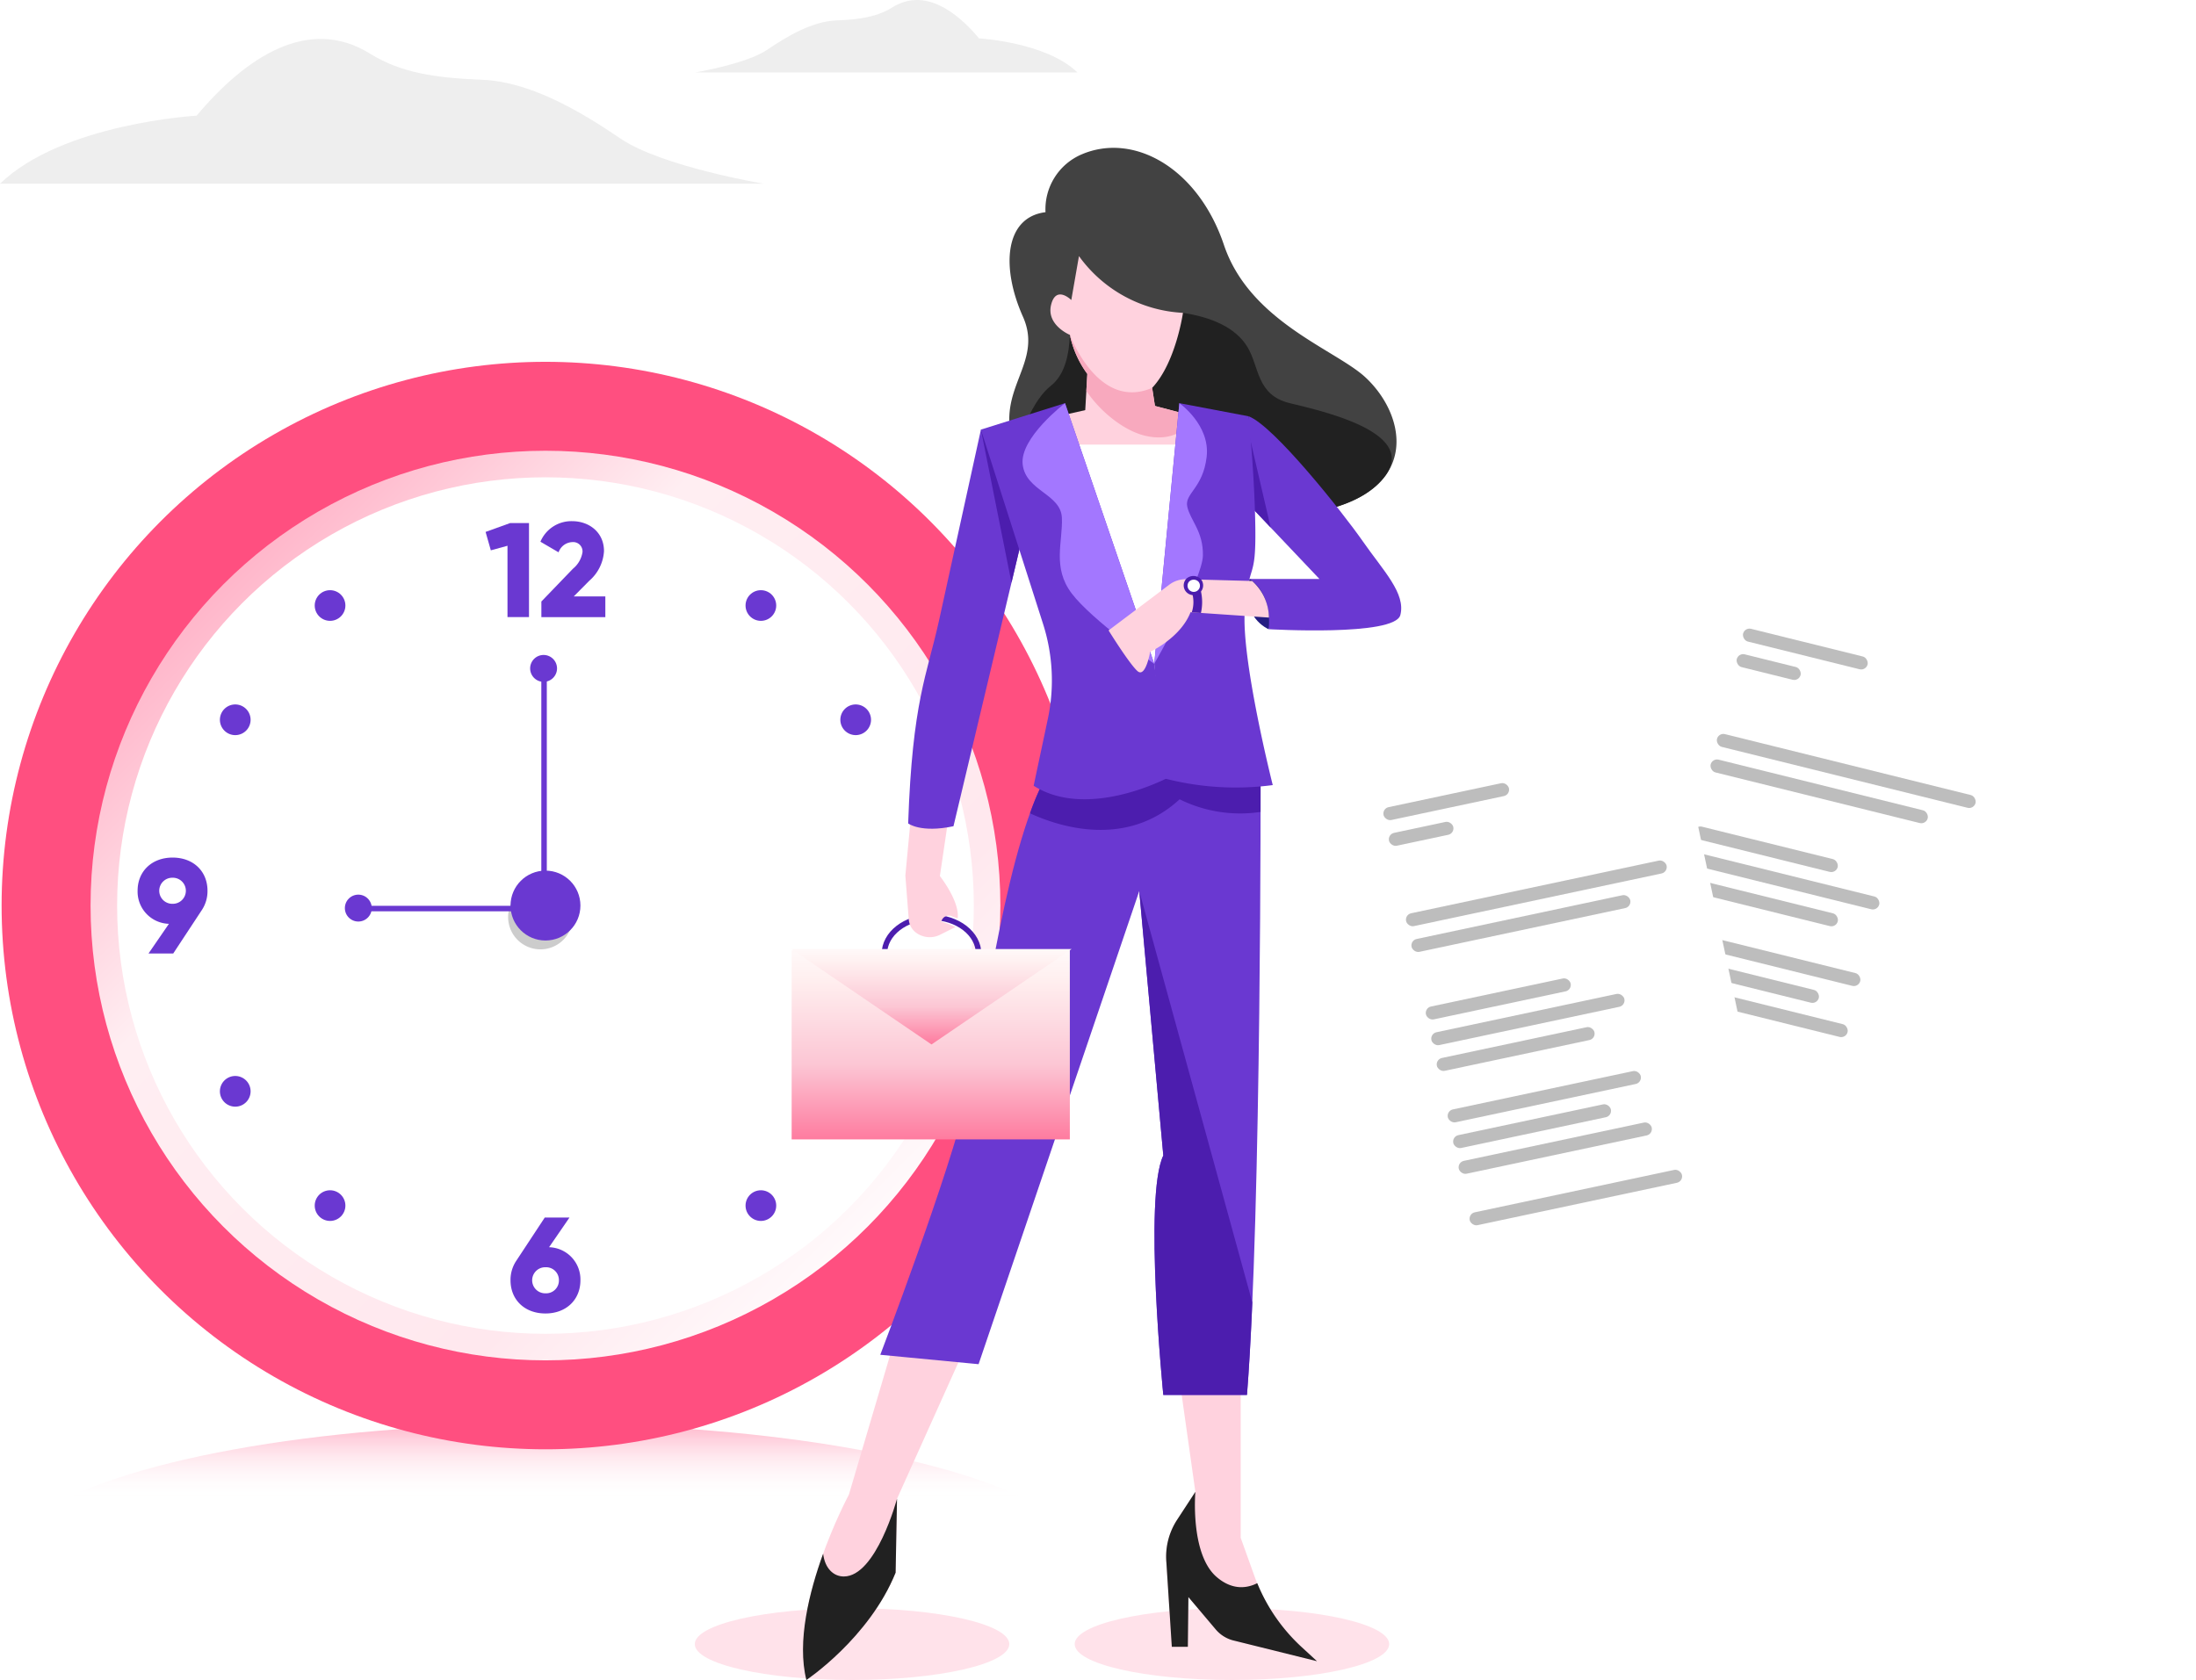 <svg xmlns="http://www.w3.org/2000/svg" xmlns:xlink="http://www.w3.org/1999/xlink" width="400.095" height="306.154" viewBox="0 0 400.095 306.154"><defs><style>.a{fill:url(#a);}.b{fill:#ff4f80;}.c{fill:url(#b);}.d{fill:#fff;}.e{opacity:0.2;}.f{fill:#6a38d1;}.g{fill:#544dff;}.h,.k{fill:none;stroke-miterlimit:10;}.h{stroke:#6a38d1;}.i{fill:#eee;}.j{fill:#ffe2ea;}.k{stroke:#4c1dae;}.l{fill:#ffd2de;}.m{fill:#424242;}.n{fill:#212121;}.o{fill:#2d24a3;}.p{fill:#4c1dae;}.q{fill:#f8a9be;}.r{fill:#a377ff;}.s{fill:url(#c);}.t{fill:#bdbdbd;}.u{filter:url(#g);}.v{filter:url(#e);}</style><linearGradient id="a" x1="0.5" y1="-0.483" x2="0.5" y2="0.833" gradientUnits="objectBoundingBox"><stop offset="0" stop-color="#544dff"/><stop offset="0.014" stop-color="#ff4f80"/><stop offset="1" stop-color="#fff" stop-opacity="0"/></linearGradient><linearGradient id="b" x1="-0.218" y1="-0.215" x2="0.899" y2="0.897" gradientUnits="objectBoundingBox"><stop offset="0" stop-color="#ff4f80"/><stop offset="0.504" stop-color="#ffeef2"/><stop offset="0.83" stop-color="#ffe8ee"/><stop offset="1" stop-color="#fff"/></linearGradient><linearGradient id="c" x1="0.5" y1="1.316" x2="0.5" y2="-0.098" gradientUnits="objectBoundingBox"><stop offset="0" stop-color="#ff4f80"/><stop offset="0.045" stop-color="#ff4f80"/><stop offset="0.058" stop-color="#ff4f80"/><stop offset="0.504" stop-color="#fcc6d4"/><stop offset="0.83" stop-color="#fff0f0"/><stop offset="1" stop-color="#fff"/></linearGradient><filter id="e" x="264.884" y="96.529" width="135.211" height="158.224" filterUnits="userSpaceOnUse"><feOffset dy="16" input="SourceAlpha"/><feGaussianBlur stdDeviation="8" result="f"/><feFlood flood-opacity="0.078"/><feComposite operator="in" in2="f"/><feComposite in="SourceGraphic"/></filter><filter id="g" x="219.288" y="120.134" width="132.526" height="156.807" filterUnits="userSpaceOnUse"><feOffset dy="16" input="SourceAlpha"/><feGaussianBlur stdDeviation="8" result="h"/><feFlood flood-opacity="0.078"/><feComposite operator="in" in2="h"/><feComposite in="SourceGraphic"/></filter></defs><g transform="translate(-235.2 -159.487)"><g transform="translate(235.493 225.422)"><path class="a" d="M424.89,336.232c-14.246-9.665-50.3-16.532-92.559-16.532s-78.313,6.867-92.559,16.532Z" transform="translate(-233.244 -126.136)"/><circle class="b" cx="99.088" cy="99.088" r="99.088"/><circle class="c" cx="82.881" cy="82.881" r="82.881" transform="translate(16.206 16.206)"/><circle class="d" cx="78.043" cy="78.043" r="78.043" transform="translate(21.045 21.045)"/><path class="e" d="M307.809,261.112a5.885,5.885,0,1,1-5.886-5.885A5.886,5.886,0,0,1,307.809,261.112Z" transform="translate(-203.754 -159.928)"/><g transform="translate(88.178 29.035)"><path class="f" d="M301.253,211.975v17.142h-3.919v-13l-3.036.834-.954-3.356,4.479-1.616Z" transform="translate(-293.344 -211.632)"/><path class="f" d="M300.071,226.394l5.754-5.975a4.856,4.856,0,0,0,1.741-3.038,1.7,1.7,0,0,0-1.837-1.812,2.759,2.759,0,0,0-2.524,1.861L299.9,215.5a6.114,6.114,0,0,1,5.78-3.746c3.06,0,5.8,2.007,5.8,5.461a7.73,7.73,0,0,1-2.669,5.388l-2.841,2.865h5.755v3.771H300.071Z" transform="translate(-289.908 -211.75)"/></g><g transform="translate(92.72 155.939)"><path class="f" d="M309.06,306.451c0,3.55-2.6,6.048-6.368,6.048-3.8,0-6.368-2.5-6.368-6.048a6.247,6.247,0,0,1,1-3.48l5.241-7.957h4.505l-3.722,5.412A5.872,5.872,0,0,1,309.06,306.451Zm-3.92,0a2.332,2.332,0,0,0-2.448-2.376,2.376,2.376,0,1,0,0,4.751A2.332,2.332,0,0,0,305.14,306.451Z" transform="translate(-296.324 -295.014)"/></g><g transform="translate(24.776 90.346)"><path class="f" d="M263.475,261.5l-5.24,7.959h-4.505l3.722-5.412a5.874,5.874,0,0,1-5.706-6.023c0-3.551,2.6-6.049,6.368-6.049,3.8,0,6.368,2.5,6.368,6.049A6.244,6.244,0,0,1,263.475,261.5Zm-5.362-1.1a2.376,2.376,0,1,0,0-4.751,2.376,2.376,0,1,0,0,4.751Z" transform="translate(-251.745 -251.977)"/></g><circle class="f" cx="6.367" cy="6.367" r="6.367" transform="translate(92.721 92.721)"/><g transform="translate(39.773 41.616)"><g transform="translate(95.767)"><circle class="f" cx="2.794" cy="2.794" r="2.794"/><path class="f" d="M341.341,236.466a2.794,2.794,0,1,1-2.8-2.8A2.795,2.795,0,0,1,341.341,236.466Z" transform="translate(-318.479 -212.842)"/><g transform="translate(0 88.526)"><circle class="f" cx="2.794" cy="2.794" r="2.794" transform="translate(0 20.83)"/><path class="g" d="M341.341,280.882a2.794,2.794,0,1,0-2.8,2.8A2.795,2.795,0,0,0,341.341,280.882Z" transform="translate(-318.479 -278.088)"/></g></g><g transform="translate(0 0)"><circle class="f" cx="2.794" cy="2.794" r="2.794" transform="translate(17.274)"/><path class="f" d="M261.585,236.466a2.795,2.795,0,1,0,2.8-2.8A2.795,2.795,0,0,0,261.585,236.466Z" transform="translate(-261.585 -212.842)"/><g transform="translate(0 88.526)"><circle class="f" cx="2.794" cy="2.794" r="2.794" transform="translate(17.274 20.83)"/><path class="f" d="M261.585,280.882a2.795,2.795,0,1,1,2.8,2.8A2.795,2.795,0,0,1,261.585,280.882Z" transform="translate(-261.585 -278.088)"/></g></g></g><g transform="translate(62.542 53.421)"><line class="h" y1="43.508" transform="translate(36.29 2.12)"/><line class="h" x2="34.097" transform="translate(2.448 46.214)"/><path class="f" d="M303.792,230.2a2.448,2.448,0,1,1-2.448-2.448A2.448,2.448,0,0,1,303.792,230.2Z" transform="translate(-265.141 -227.75)"/><path class="f" d="M281.421,258.555a2.449,2.449,0,1,1-2.449-2.449A2.449,2.449,0,0,1,281.421,258.555Z" transform="translate(-276.524 -212.426)"/></g></g><path class="i" d="M376.958,155.873H516.121s-18.6-3.1-26.178-8.267-16.535-10.334-25.147-10.678-14.808-1.271-20.437-4.766c-11.187-6.947-22.621.632-31.577,11.311C412.783,143.473,388.325,144.85,376.958,155.873Z" transform="translate(-141.758 37.096)"/><path class="i" d="M446.54,142.68H376.958s9.3-1.55,13.089-4.133,8.268-5.167,12.573-5.339,7.4-.636,10.219-2.383c5.594-3.473,11.311.316,15.789,5.655C428.628,136.48,440.857,137.168,446.54,142.68Z" transform="translate(-15.05 30)"/><ellipse class="j" cx="28.65" cy="6.541" rx="28.65" ry="6.541" transform="translate(361.787 452.558)"/><ellipse class="j" cx="28.649" cy="6.541" rx="28.649" ry="6.541" transform="translate(431 452.558)"/><g transform="translate(379.391 186.429)"><path class="k" d="M358.186,265.789c0,3.682-3.844,6.668-8.585,6.668s-8.585-2.986-8.585-6.668,3.844-6.668,8.585-6.668S358.186,262.107,358.186,265.789Z" transform="translate(-324.078 -118.894)"/><path class="l" d="M353.047,265.773c.431-3.08-3.234-7.723-3.234-7.723l1.658-11.24h-6.9l-1.049,11.152.611,7.883a3.393,3.393,0,0,0,1.241,2.454,4.2,4.2,0,0,0,4.568.4l2.725-1.363-1.291-.556-1.3-.439a1.393,1.393,0,0,1,2.074-.881Z" transform="translate(-322.763 -125.347)"/><path class="m" d="M362.544,178.842a10.871,10.871,0,0,1,6.6-10.541c9.526-4.065,21.211,2.539,25.91,16.511s20.359,19.09,25.784,24.132c7.24,6.732,9.907,19.687-6.732,24-10.369,2.692-9.145-3.175-20.7-1.651s-33.4,0-36.707-10.161,5.546-14.708,1.728-23.263C354.414,188.877,355.1,179.765,362.544,178.842Z" transform="translate(-316.252 -167.116)"/><path class="n" d="M406.353,203.306c-6.1-1.475-5.525-6.622-7.721-10.242s-6.662-5.429-11.742-6.223c0,0-20.449.889-20.6,4.018s-.706,7.159-3.55,9.346-6.667,9.6-5.089,13.531c6.173,7.508,24.723,8.587,35.058,7.224,11.557-1.524,10.334,4.342,20.7,1.651,5.164-1.34,8.466-3.513,10.352-6.074.035-.05.075-.1.11-.155.056-.079.105-.16.158-.241C428.979,208.51,412.425,204.775,406.353,203.306Z" transform="translate(-315.552 -156.778)"/><g transform="translate(81.728 48.921)"><path class="o" d="M388.267,227.813s-5.292-2.208-3.475-9.148l6.58,2.015Z" transform="translate(-383.06 -189.019)"/><path class="e" d="M388.267,227.813s-5.292-2.208-3.475-9.148l6.58,2.015Z" transform="translate(-383.06 -189.019)"/><path class="f" d="M385.1,199.214c4.524,1.67,16.97,17.293,20.78,22.755s7.875,9.526,6.859,13.463-24,2.576-24,2.576.925-6.2-3.475-9.148H398l-14.479-15.273Z" transform="translate(-383.525 -199.214)"/></g><path class="p" d="M383.525,212.893l5.587,5.894-4.235-18.251Z" transform="translate(-301.797 -149.6)"/><path class="f" d="M357.113,200.807s-5.508,25.153-7.666,34.933-4.827,14.606-5.589,36.834c0,0,2.286,1.777,8.256.508L365.7,216.009Z" transform="translate(-322.588 -149.458)"/><path class="p" d="M361.146,216.008l-8.591-15.2,5.569,27.893Z" transform="translate(-318.03 -149.458)"/><path class="l" d="M388.281,313.644v29.973l2.5,6.962a32.537,32.537,0,0,0,8.581,12.928l2.815,2.591-15.346-3.809a6.193,6.193,0,0,1-3.1-1.978l-4.982-5.9-.1,9.064h-2.922l-.992-15.378a12.269,12.269,0,0,1,1.959-7.779l3.327-5.086-3.048-21.591Z" transform="translate(-306.426 -90.317)"/><path class="l" d="M349.177,306.977l-9.526,32.261s-11.05,20.576-7.749,33.784c0,0,11.431-7.621,16.258-19.559L348.415,340l14.86-33.023Z" transform="translate(-329.177 -93.812)"/><path class="f" d="M409.809,241.352s.19,80.588-2.477,114.119H392.091s-3.62-36.2,0-43.628l-4.382-48.2-29.275,86.223-17.908-1.715s12.637-33.069,16-47.548,6.985-46.1,14.987-59.25Z" transform="translate(-324.335 -128.207)"/><path class="p" d="M400.429,241.352H362.135a45.742,45.742,0,0,0-3.714,8.128c5.173,2.379,17.473,6.471,27.262-2.557a24.839,24.839,0,0,0,14.746,2.3C400.435,244.272,400.429,241.352,400.429,241.352Z" transform="translate(-314.955 -128.207)"/><path class="l" d="M366.064,180.06A24.9,24.9,0,0,0,385.012,190.4s-1.294,9.1-5.612,13.67l.508,3.3,7.747,2.032-1.777,8.637H362.254l-1.271-8.509,6.225-1.4.381-6.6a18.327,18.327,0,0,1-3.176-7.113s-4.318-1.779-3.429-5.461,3.684-.89,3.684-.89Z" transform="translate(-313.676 -160.332)"/><path class="q" d="M385.754,204.287l-7.067-1.855-.508-3.3c-9.869,4.272-14.988-9.652-14.988-9.652a18.328,18.328,0,0,0,3.176,7.113l-.18,3.1c2.817,4.158,7.058,7.2,10.4,8.087,5.715,1.524,8.288-1.937,8.288-1.937Z" transform="translate(-312.455 -155.396)"/><path class="d" d="M362.608,202.6h22.871L379.5,251.565Z" transform="translate(-312.76 -148.517)"/><g transform="translate(66.105 46.528)"><path class="f" d="M377.847,197.644l-4.572,47.5,1.651,20.83a51.59,51.59,0,0,0,19.94,1.27s-5.842-23.115-5.08-32.007,2.032-5.08,1.905-14.86-1.221-20.341-1.221-20.341Z" transform="translate(-373.275 -197.644)"/></g><path class="r" d="M379.3,216.551c-.572-2.477,2.858-3.333,3.525-9.145s-4.978-9.762-4.978-9.762l-4.572,47.5s8.782-15.339,8.864-19.734S379.871,219.028,379.3,216.551Z" transform="translate(-307.17 -151.116)"/><path class="f" d="M367.877,197.644l16.258,47.5,2.754,20.623s-14.694,7.954-24.727,1.6l2.586-12.19a33.811,33.811,0,0,0-.87-17.3l-11.323-35.415Z" transform="translate(-318.03 -151.116)"/><path class="r" d="M357.556,208.82c.572,4.859,6.953,5.334,7.144,9.716s-1.809,9.05,1.811,13.813,15.019,12.8,15.019,12.8l-16.258-47.5S356.984,203.963,357.556,208.82Z" transform="translate(-315.423 -151.116)"/><path class="p" d="M375.865,347.806h15.241c.381-4.786.7-10.532.975-16.863l-20.6-74.966,4.382,48.2C372.245,311.608,375.865,347.806,375.865,347.806Z" transform="translate(-308.109 -120.542)"/><path class="l" d="M393.965,219.016l-11.957-.32a4.99,4.99,0,0,0-3.138,1l-11.054,8.326s3.789,6.113,5.272,7.419,2.3-3.518,2.3-3.518,5.53-2.515,7.362-7.214l14.276.974A9.029,9.029,0,0,0,393.965,219.016Z" transform="translate(-310.031 -140.083)"/><path class="n" d="M375.731,356.054h2.922l.1-9.064,4.982,5.9a6.193,6.193,0,0,0,3.1,1.978l15.346,3.809-2.815-2.591a32.522,32.522,0,0,1-8.069-11.628c-1.661.844-4.4,1.454-7.406-1.134-4.857-4.191-3.867-15.511-3.867-15.511L376.7,332.9a12.279,12.279,0,0,0-1.959,7.779Z" transform="translate(-306.426 -82.892)"/><path class="n" d="M338.723,342.8c-1.82,0-3.437-1.4-3.769-4.155-2.527,6.974-4.8,16.026-3.051,23.016,0,0,11.431-7.621,16.258-19.559l.254-13.463S344.629,342.8,338.723,342.8Z" transform="translate(-329.177 -82.455)"/><path class="p" d="M377.759,220.238a5.983,5.983,0,0,1,0,3.736l1.669.114a8.967,8.967,0,0,0,0-3.952Z" transform="translate(-304.819 -139.327)"/><g transform="translate(71.519 78.019)"><path class="p" d="M379.91,218.892a1.77,1.77,0,1,1-2.655-.076A1.886,1.886,0,0,1,379.91,218.892Z" transform="translate(-376.827 -218.305)"/><path class="d" d="M379.243,219.124a1.129,1.129,0,1,1-1.695-.049A1.2,1.2,0,0,1,379.243,219.124Z" transform="translate(-376.592 -218.072)"/></g><g transform="translate(0 146.008)"><rect class="s" width="50.683" height="34.464" transform="translate(0.042 0.223)"/><path class="s" d="M329.9,262.914,355.424,280.3l25.522-17.385Z" transform="translate(-329.902 -262.914)"/></g></g><g transform="translate(-21.607 39)"><g transform="translate(545.692 225.015)"><g class="v" transform="matrix(1, 0, 0, 1, -288.88, -104.53)"><path class="d" d="M1.816,0H63.925a1.816,1.816,0,0,1,1.816,1.816V97.265a0,0,0,0,1,0,0H0a0,0,0,0,1,0,0V1.816A1.816,1.816,0,0,1,1.816,0Z" transform="matrix(0.97, 0.24, -0.24, 0.97, 312.29, 104.53)"/></g><g transform="translate(28.981 9.774) rotate(13.92)"><rect class="t" width="23.368" height="2.397" rx="1.198" transform="translate(0)"/><rect class="t" width="48.533" height="2.397" rx="1.198" transform="translate(0 19.773)"/><rect class="t" width="40.744" height="2.397" rx="1.198" transform="translate(0 24.566)"/><rect class="t" width="26.963" height="2.397" rx="1.198" transform="translate(0 37.149)"/><rect class="t" width="35.95" height="2.397" rx="1.198" transform="translate(0 41.942)"/><rect class="t" width="29.359" height="2.397" rx="1.198" transform="translate(0 46.736)"/><rect class="t" width="35.95" height="2.397" rx="1.198" transform="translate(0 56.322)"/><rect class="t" width="29.359" height="2.397" rx="1.198" transform="translate(0 61.116)"/><rect class="t" width="35.95" height="2.397" rx="1.198" transform="translate(0 65.909)"/><rect class="t" width="11.983" height="2.397" rx="1.198" transform="translate(0 4.793)"/></g></g><g transform="matrix(0.978, -0.208, 0.208, 0.978, 500.096, 262.289)"><g class="u" transform="matrix(0.98, 0.21, -0.21, 0.98, -208.49, -189.29)"><path class="d" d="M1.816,0H63.925A1.816,1.816,0,0,1,65.74,1.816V97.265a0,0,0,0,1,0,0H0a0,0,0,0,1,0,0V1.816A1.816,1.816,0,0,1,1.816,0Z" transform="matrix(0.98, -0.21, 0.21, 0.98, 243.29, 141.8)"/></g><g transform="translate(7.19 7.19)"><rect class="t" width="23.368" height="2.397" rx="1.198"/><rect class="t" width="48.533" height="2.397" rx="1.198" transform="translate(0 19.773)"/><rect class="t" width="40.744" height="2.397" rx="1.198" transform="translate(0 24.566)"/><rect class="t" width="26.963" height="2.397" rx="1.198" transform="translate(0 37.149)"/><rect class="t" width="35.95" height="2.397" rx="1.198" transform="translate(0 41.942)"/><rect class="t" width="29.359" height="2.397" rx="1.198" transform="translate(0 46.736)"/><rect class="t" width="35.95" height="2.397" rx="1.198" transform="translate(0 56.322)"/><rect class="t" width="29.359" height="2.397" rx="1.198" transform="translate(0 61.116)"/><rect class="t" width="35.95" height="2.397" rx="1.198" transform="translate(0 65.909)"/><rect class="t" width="39.545" height="2.397" rx="1.198" transform="translate(0 75.496)"/><rect class="t" width="11.983" height="2.397" rx="1.198" transform="translate(0 4.793)"/></g></g></g></g></svg>